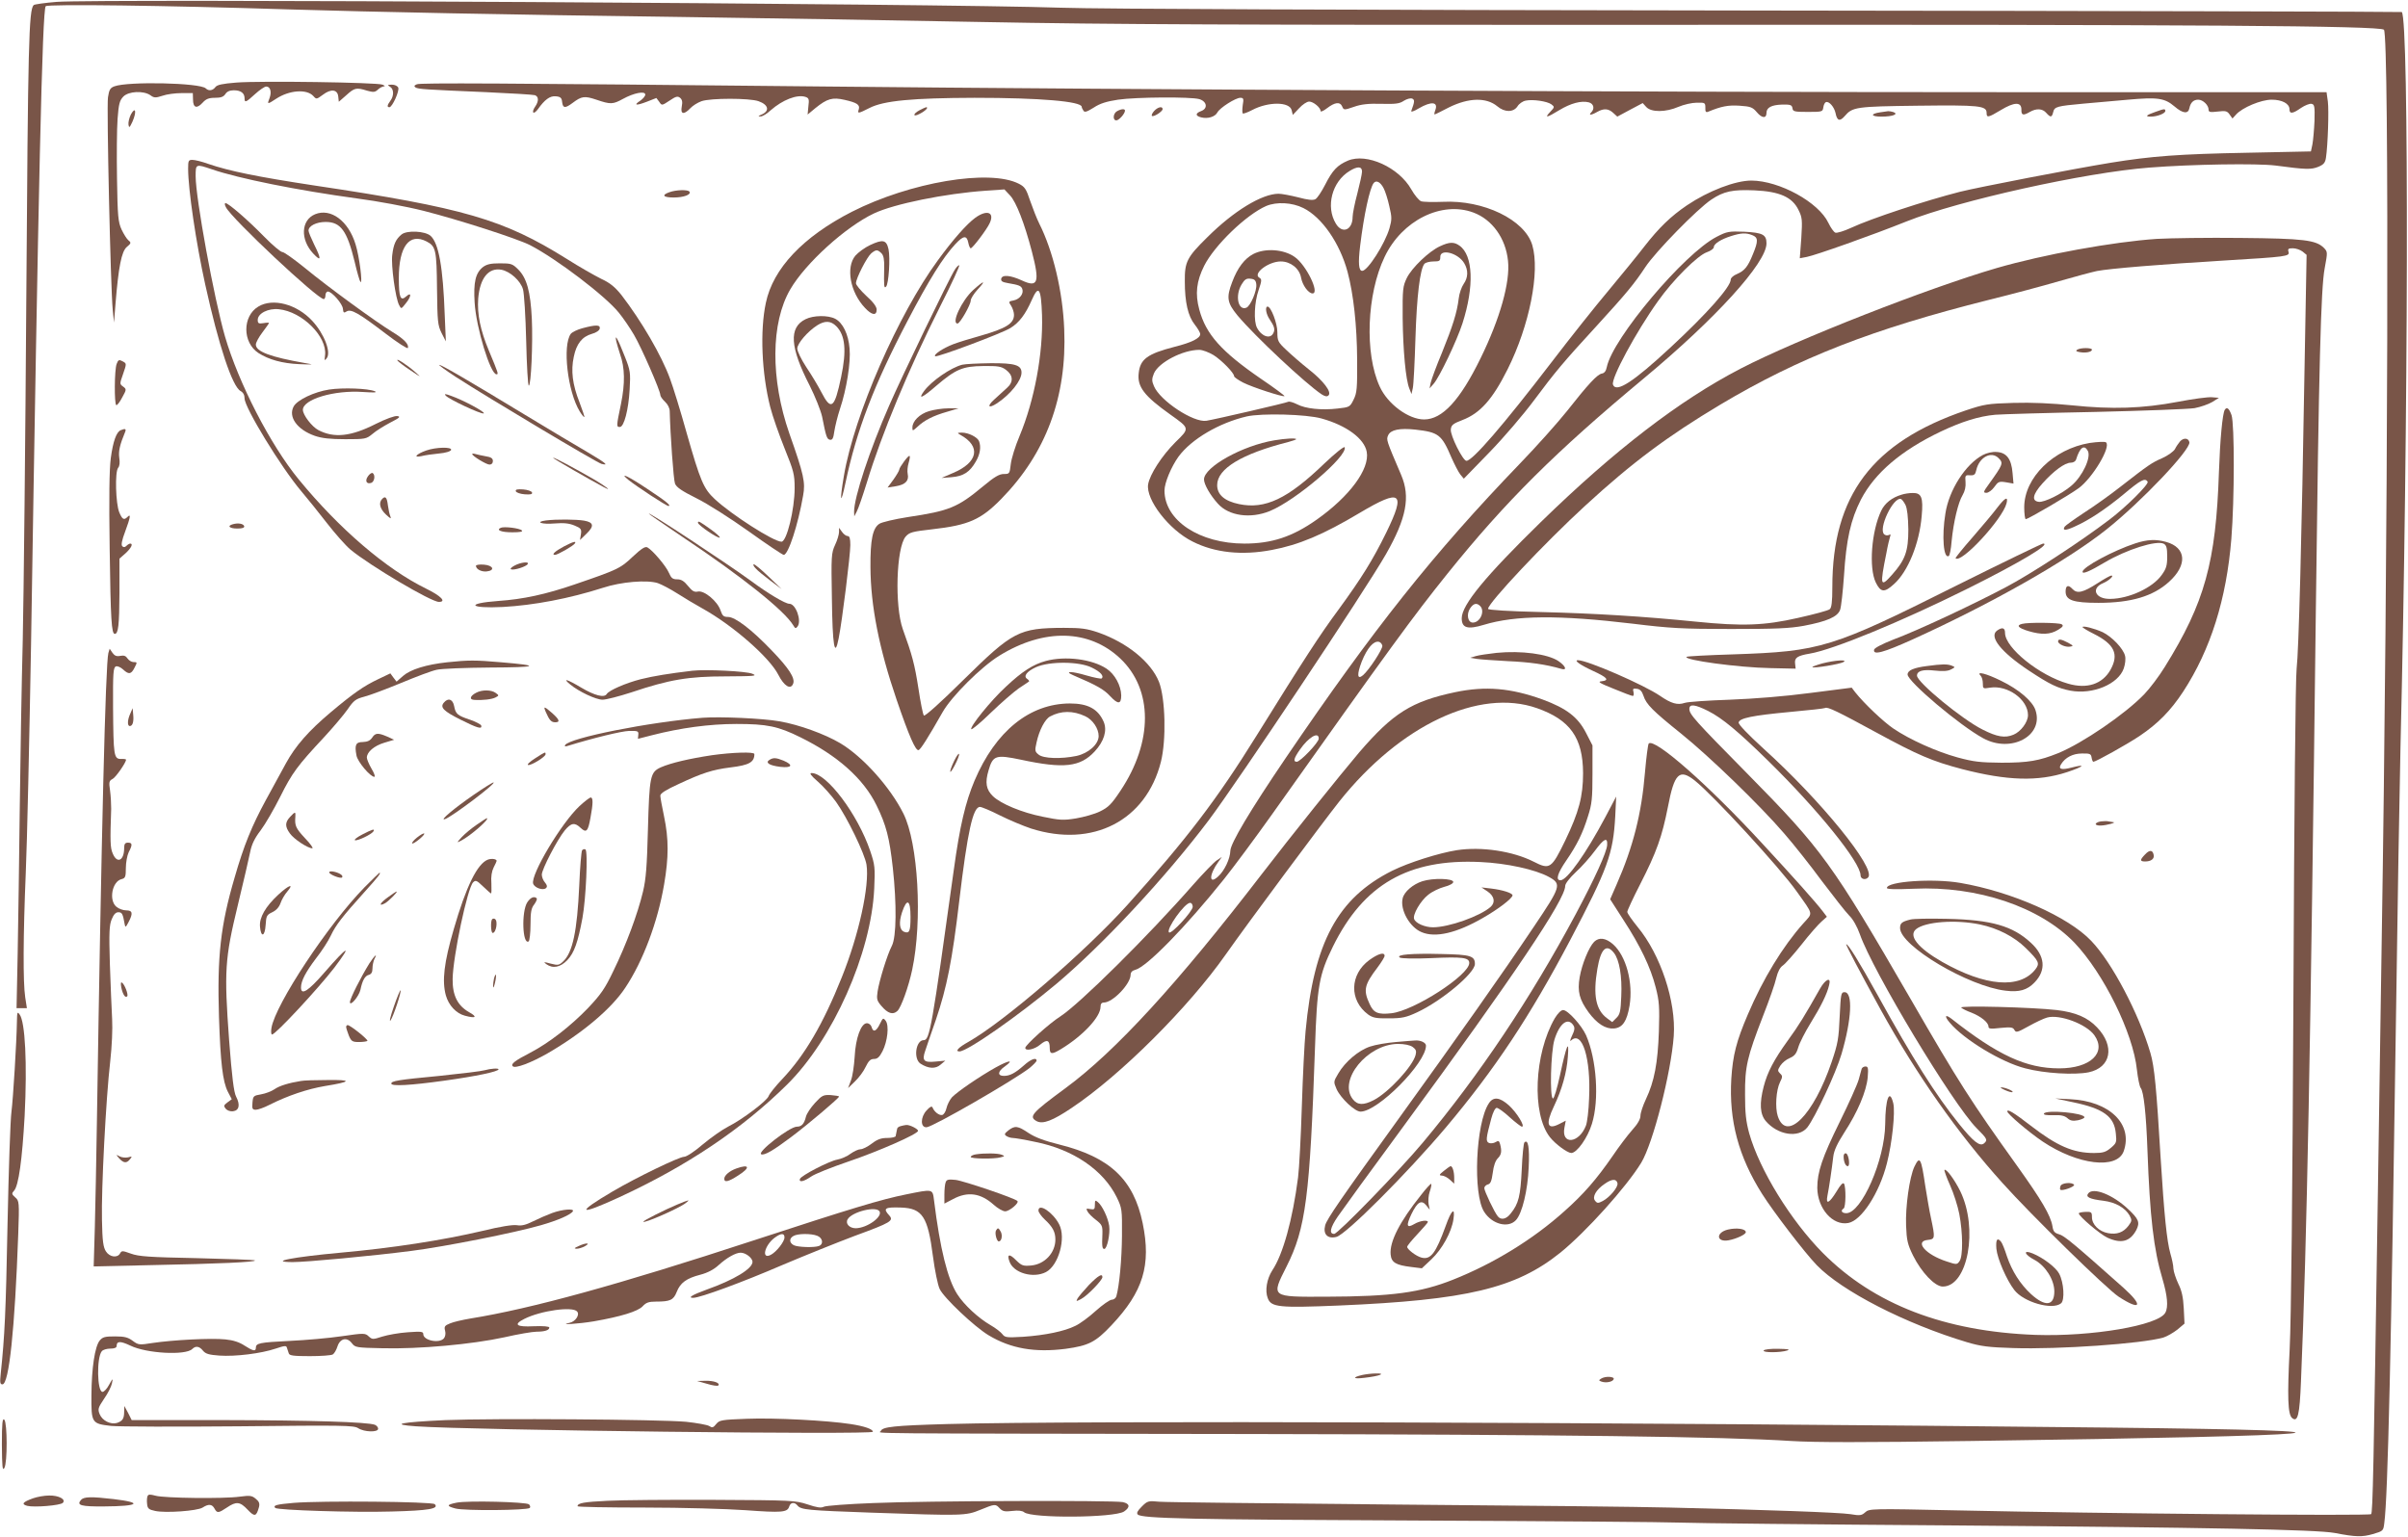 <?xml version="1.0" standalone="no"?>
<!DOCTYPE svg PUBLIC "-//W3C//DTD SVG 20010904//EN"
 "http://www.w3.org/TR/2001/REC-SVG-20010904/DTD/svg10.dtd">
<svg version="1.0" xmlns="http://www.w3.org/2000/svg"
 width="1280pt" height="817pt" viewBox="0 0 1280 817"
 preserveAspectRatio="xMidYMid meet">
<g transform="translate(0,817) scale(0.1,-0.1)"
fill="#795548" stroke="none">
<path d="M301 8160 c-63 -5 -118 -13 -122 -17 -26 -26 -30 -209 -39 -1543 -5
-773 -14 -1596 -19 -1830 -6 -234 -13 -639 -16 -900 -3 -261 -8 -607 -11 -768
l-6 -292 28 0 27 0 -9 58 c-12 79 -11 326 3 662 7 157 19 701 28 1210 39 2453
60 3380 78 3397 13 12 637 4 1292 -17 461 -14 1156 -28 2070 -40 429 -6 1156
-18 1615 -27 682 -13 1341 -16 3590 -15 2870 2 3837 -5 3862 -26 29 -23 22
-2747 -12 -4857 -5 -335 -14 -929 -20 -1320 -23 -1486 -27 -1706 -36 -1715
-10 -10 -1424 3 -2203 20 -456 10 -465 9 -486 -10 -19 -17 -27 -19 -80 -10
-59 9 -441 23 -960 35 -143 4 -798 11 -1455 16 -657 6 -1223 12 -1257 15 -60
6 -64 4 -94 -26 -22 -22 -29 -34 -21 -42 21 -21 274 -27 1497 -32 693 -3 1316
-8 1385 -11 69 -3 724 -10 1455 -15 1352 -11 1926 -22 2025 -40 114 -22 146
-22 203 -6 55 16 56 17 61 59 19 136 37 935 62 2677 8 580 19 1231 24 1445 42
1738 46 3873 7 3911 -2 2 -1535 6 -3408 8 -2188 3 -3517 8 -3719 15 -635 22
-5119 48 -5339 31z"/>
<path d="M1256 7731 c-75 -6 -102 -12 -111 -24 -14 -19 -36 -22 -51 -7 -30 30
-414 38 -486 11 -22 -8 -28 -18 -34 -58 -8 -51 14 -1011 25 -1128 l7 -70 8
100 c16 197 32 278 60 302 23 19 24 23 9 35 -9 7 -25 33 -37 58 -18 40 -21 70
-24 269 -2 123 -1 266 3 319 6 81 11 98 31 119 28 28 106 32 143 7 20 -15 28
-15 65 -3 22 8 68 14 101 14 l60 0 1 -34 c0 -44 20 -51 51 -17 18 20 33 26 66
26 31 0 45 5 55 20 8 13 23 20 45 20 37 0 57 -15 57 -42 0 -26 7 -23 56 22 24
22 51 40 59 40 22 0 30 -28 18 -61 -14 -35 -12 -35 35 -4 70 46 163 53 198 14
16 -18 17 -17 50 7 43 33 78 29 82 -9 l3 -28 40 35 c43 39 53 42 110 24 33 -9
42 -9 57 5 10 10 25 17 33 18 8 0 4 4 -8 9 -30 12 -650 21 -777 11z"/>
<path d="M2216 7722 c-15 -6 -16 -11 -7 -17 15 -9 50 -11 376 -25 132 -6 248
-13 258 -16 21 -7 22 -32 1 -62 -9 -13 -13 -26 -9 -30 4 -4 14 4 24 17 36 51
64 72 95 69 25 -2 32 -8 34 -30 4 -34 16 -35 56 -5 48 36 63 38 126 17 76 -26
88 -25 141 4 58 32 119 44 119 23 0 -8 -12 -22 -26 -32 -39 -25 -23 -28 34 -6
l51 20 15 -20 c14 -21 14 -21 55 6 34 23 43 25 56 15 11 -9 14 -22 9 -46 -8
-42 11 -46 46 -9 12 13 39 30 59 37 48 17 255 17 303 0 54 -19 61 -53 14 -72
-17 -7 -17 -9 -4 -9 10 -1 35 14 55 33 63 55 139 85 184 71 19 -6 21 -13 16
-51 l-4 -43 41 34 c63 51 91 59 156 44 66 -15 82 -26 75 -50 -8 -24 -4 -24 57
7 76 39 230 53 558 54 349 0 569 -19 570 -48 0 -4 4 -13 9 -20 6 -11 18 -7 55
16 33 22 69 33 129 42 94 14 387 16 432 3 40 -12 47 -49 11 -63 -33 -12 -33
-26 -1 -34 35 -9 74 3 86 26 13 25 97 78 122 78 17 0 19 -5 13 -38 -3 -22 -3
-42 0 -45 3 -3 25 5 50 18 85 45 199 45 210 -1 l6 -25 33 35 c18 20 42 36 54
36 22 0 61 -32 61 -51 0 -5 15 1 33 15 43 33 70 36 81 11 9 -21 10 -21 63 -3
39 14 78 18 146 16 76 -2 97 1 119 16 16 10 35 15 44 12 15 -6 14 -17 -4 -65
-3 -8 12 -4 40 13 67 39 105 35 87 -11 -5 -14 -6 -23 -2 -21 5 1 38 18 75 37
105 52 199 54 257 6 39 -33 85 -33 107 -1 8 14 28 28 44 31 37 8 114 -3 137
-20 17 -13 17 -15 -6 -39 -33 -35 -20 -33 47 8 61 37 117 52 157 42 27 -7 33
-34 13 -54 -16 -16 1 -15 32 3 35 20 60 18 85 -5 l22 -20 67 36 68 36 19 -21
c27 -29 104 -28 171 1 28 12 72 22 97 22 44 1 46 0 46 -27 -1 -21 3 -26 15
-21 70 29 107 36 167 32 59 -4 69 -8 92 -35 27 -32 51 -34 51 -3 0 28 26 42
82 44 46 1 53 -2 56 -19 2 -18 10 -20 82 -20 76 0 79 1 82 24 2 14 8 26 14 28
17 6 44 -26 51 -58 8 -42 23 -46 49 -16 41 48 59 51 389 55 326 4 365 0 365
-38 0 -27 8 -26 76 15 71 43 109 44 109 3 -1 -31 9 -34 45 -13 35 20 67 18 87
-5 23 -26 30 -25 37 4 7 29 19 32 161 45 61 5 167 15 237 21 157 14 194 9 247
-36 44 -38 73 -41 79 -9 6 30 22 45 47 45 25 0 55 -29 55 -53 0 -13 8 -15 49
-10 41 5 50 3 63 -16 l15 -21 19 21 c33 37 133 79 189 79 56 0 95 -21 95 -51
0 -26 17 -24 61 7 21 14 46 24 56 22 16 -3 18 -13 16 -90 -2 -47 -7 -103 -11
-125 l-8 -38 -334 -7 c-370 -7 -512 -18 -729 -53 -202 -33 -704 -130 -804
-155 -180 -46 -470 -141 -579 -192 -37 -17 -74 -28 -82 -25 -9 4 -25 27 -37
52 -52 110 -260 224 -409 225 -86 0 -229 -55 -342 -131 -87 -59 -149 -119
-227 -219 -36 -47 -122 -152 -191 -235 -69 -82 -205 -253 -302 -380 -259 -338
-421 -525 -453 -525 -19 0 -87 136 -83 167 2 23 12 31 62 50 94 36 160 110
240 270 116 232 173 518 131 660 -40 135 -260 241 -475 230 -52 -2 -104 -1
-116 3 -12 5 -35 33 -52 63 -66 117 -237 195 -337 153 -56 -24 -82 -51 -121
-128 -19 -37 -42 -72 -52 -77 -13 -7 -40 -4 -92 10 -40 10 -87 19 -104 19 -89
-1 -237 -91 -377 -230 -110 -108 -122 -132 -121 -236 0 -111 17 -185 53 -230
16 -20 29 -43 29 -50 0 -22 -45 -45 -137 -68 -143 -37 -182 -65 -190 -139 -9
-73 29 -122 168 -221 104 -74 104 -72 27 -147 -72 -72 -136 -171 -145 -224
-13 -81 111 -242 236 -304 118 -60 263 -75 421 -45 144 27 273 81 469 198 219
130 245 110 140 -105 -71 -145 -132 -243 -254 -410 -100 -135 -184 -265 -435
-669 -213 -343 -372 -551 -688 -902 -228 -252 -654 -619 -844 -727 -54 -30
-73 -51 -48 -51 42 0 312 189 515 359 248 209 579 564 810 870 156 208 831
1220 943 1416 108 190 130 303 80 420 -79 185 -80 187 -69 211 13 29 61 39
144 30 124 -14 140 -26 192 -148 16 -36 37 -77 47 -90 l19 -23 136 140 c75 77
181 201 236 275 113 152 160 208 332 395 161 176 203 227 261 315 54 82 276
309 351 359 66 44 113 54 229 49 134 -6 201 -36 234 -104 20 -40 21 -53 15
-150 l-8 -107 37 7 c47 9 349 116 531 189 278 111 949 260 1290 286 230 18
573 23 670 11 165 -22 190 -22 228 -7 29 12 37 22 41 49 10 67 16 250 10 298
l-7 50 -1736 0 c-1847 0 -4655 14 -6236 30 -1754 18 -2160 20 -2179 12z m5024
-464 c0 -13 -12 -66 -25 -117 -14 -52 -25 -108 -25 -124 0 -70 -55 -93 -89
-36 -55 90 -21 223 73 280 42 26 66 25 66 -3z m115 -89 c8 -15 22 -58 30 -95
14 -59 14 -71 1 -117 -24 -83 -116 -227 -145 -227 -19 0 -22 42 -11 133 20
165 51 307 72 334 14 17 36 5 53 -28z m-427 -105 c99 -49 194 -187 235 -339
32 -120 50 -287 51 -465 1 -156 -1 -179 -19 -215 -19 -39 -22 -40 -85 -47 -85
-10 -171 -1 -216 23 -20 10 -41 16 -46 13 -10 -6 -386 -93 -435 -101 -69 -11
-247 107 -279 184 -12 28 -12 38 0 68 25 58 153 125 241 125 17 0 51 -13 76
-28 45 -29 109 -95 109 -112 0 -5 21 -20 48 -34 49 -25 213 -78 220 -72 2 2
-54 44 -125 92 -211 145 -293 237 -328 368 -23 84 -15 151 26 233 55 109 224
272 330 318 55 23 137 19 197 -11z m904 -24 c100 -37 172 -137 184 -257 12
-113 -42 -306 -146 -518 -109 -223 -203 -325 -300 -325 -83 0 -194 82 -236
175 -81 176 -69 491 26 689 92 194 303 299 472 236z m-807 -1095 c133 -37 227
-107 240 -177 17 -91 -91 -237 -265 -360 -130 -92 -240 -128 -385 -128 -239 0
-425 123 -425 282 0 41 36 127 75 181 69 93 216 179 362 213 79 18 317 12 398
-11z"/>
<path d="M6663 6820 c-47 -24 -85 -74 -113 -149 -32 -83 -27 -111 28 -178 94
-112 361 -362 448 -420 18 -11 28 -13 36 -5 18 18 -28 78 -106 139 -39 31 -92
77 -118 102 -45 42 -48 49 -48 95 0 47 -34 136 -52 136 -15 0 -8 -41 11 -68
25 -37 30 -54 19 -74 -16 -32 -62 -17 -86 29 -19 34 -14 137 8 200 17 50 18
58 5 66 -39 21 47 87 113 87 52 0 99 -37 108 -86 7 -40 39 -84 61 -84 40 0
-34 152 -95 194 -58 41 -156 48 -219 16z m15 -162 c4 -33 -31 -116 -53 -124
-44 -17 -61 65 -25 124 16 27 26 33 48 30 21 -2 28 -9 30 -30z"/>
<path d="M7655 6861 c-58 -26 -150 -114 -177 -169 -21 -44 -23 -58 -22 -212 2
-172 16 -330 36 -377 l11 -28 7 32 c4 17 10 136 14 265 7 224 24 367 48 396 6
6 27 12 48 12 32 0 36 3 36 23 -2 47 94 23 127 -32 23 -38 21 -77 -3 -111 -11
-16 -23 -50 -26 -77 -9 -75 -32 -147 -89 -288 -30 -71 -56 -143 -60 -160 l-6
-30 22 25 c30 34 123 228 153 321 63 196 57 362 -16 413 -29 21 -54 20 -103
-3z"/>
<path d="M6774 5829 c-170 -28 -374 -142 -374 -208 0 -26 33 -84 74 -129 58
-65 173 -81 276 -39 139 57 413 292 398 339 -3 7 -51 -32 -109 -87 -194 -187
-314 -244 -453 -215 -77 16 -116 50 -116 101 0 87 130 166 378 229 23 6 42 13
42 15 0 7 -57 4 -116 -6z"/>
<path d="M2073 7709 c21 -12 22 -48 2 -75 -17 -23 -19 -34 -5 -34 15 0 54 86
47 104 -4 9 -18 16 -34 16 -24 -1 -25 -2 -10 -11z"/>
<path d="M4888 7584 c-38 -20 -36 -39 1 -19 30 15 49 35 34 35 -4 -1 -20 -8
-35 -16z"/>
<path d="M6135 7580 c-10 -11 -15 -23 -12 -26 8 -8 57 23 57 36 0 17 -26 11
-45 -10z"/>
<path d="M696 7562 c-9 -18 -15 -43 -13 -55 3 -19 6 -16 21 16 23 52 17 84 -8
39z"/>
<path d="M5938 7579 c-22 -12 -24 -49 -4 -49 14 0 46 36 46 52 0 11 -21 9 -42
-3z"/>
<path d="M11457 7575 c-49 -17 -57 -25 -24 -25 34 0 77 17 77 30 0 13 -6 12
-53 -5z"/>
<path d="M9995 7573 c-55 -8 -51 -23 6 -23 59 0 93 13 64 24 -9 3 -22 5 -28 5
-7 -1 -25 -4 -42 -6z"/>
<path d="M1000 7273 c0 -109 42 -394 91 -616 71 -323 144 -543 188 -566 14 -8
21 -21 21 -39 0 -49 193 -365 301 -493 30 -35 91 -111 136 -169 45 -58 102
-122 126 -142 103 -85 428 -278 470 -278 42 0 11 32 -69 71 -212 104 -461 318
-676 580 -151 184 -320 513 -392 760 -58 201 -156 736 -156 852 0 66 0 66 86
37 142 -49 456 -112 771 -155 108 -14 264 -43 355 -66 185 -47 493 -146 565
-182 140 -72 402 -271 473 -360 23 -28 59 -81 80 -117 39 -66 140 -297 140
-320 0 -7 11 -23 25 -36 15 -14 25 -34 25 -51 3 -123 20 -363 28 -384 8 -20
36 -39 114 -78 59 -29 178 -105 278 -176 96 -69 180 -125 186 -125 24 0 76
159 103 315 13 70 4 112 -73 330 -101 290 -99 589 5 767 81 139 294 332 444
403 107 51 379 106 594 121 l100 7 30 -32 c33 -35 77 -149 116 -298 43 -165
33 -194 -53 -154 -61 28 -105 32 -110 9 -2 -13 6 -18 35 -23 60 -10 71 -15 77
-31 9 -25 -13 -54 -45 -61 -28 -5 -29 -7 -14 -29 8 -13 15 -34 15 -48 0 -46
-42 -72 -178 -111 -51 -14 -116 -34 -145 -45 -54 -21 -106 -55 -96 -64 8 -8
358 123 400 150 47 29 80 73 113 148 37 84 50 66 55 -80 6 -204 -40 -451 -119
-641 -23 -54 -44 -122 -47 -150 -6 -52 -7 -53 -37 -53 -24 0 -50 -15 -111 -66
-135 -112 -178 -130 -399 -163 -70 -11 -139 -27 -152 -36 -35 -23 -48 -84 -47
-230 1 -206 46 -433 139 -705 66 -193 101 -273 117 -268 11 4 51 67 127 201
48 85 206 242 302 301 238 147 478 141 643 -15 174 -165 175 -442 1 -703 -48
-72 -64 -88 -109 -110 -28 -14 -86 -30 -127 -37 -67 -11 -86 -10 -178 9 -110
22 -221 68 -264 109 -36 35 -43 72 -23 138 23 79 38 84 172 56 228 -49 315
-39 392 44 50 54 67 111 48 157 -30 69 -84 98 -180 98 -214 -1 -395 -147 -507
-411 -48 -114 -78 -240 -110 -474 -117 -843 -128 -905 -160 -905 -42 0 -56
-99 -17 -125 42 -27 80 -29 107 -5 l25 21 -53 -5 c-61 -6 -72 5 -54 57 6 18
31 92 57 166 58 171 87 316 124 631 44 370 73 500 110 500 9 0 57 -20 106 -45
50 -25 124 -56 166 -70 328 -104 611 42 690 355 29 116 24 335 -10 424 -42
106 -169 209 -322 263 -62 21 -91 25 -184 25 -239 -1 -271 -18 -533 -276 -121
-120 -206 -196 -211 -190 -5 5 -18 70 -29 144 -20 128 -33 177 -83 315 -44
123 -35 433 15 492 20 23 35 27 141 39 194 22 259 51 367 161 238 243 350 543
335 903 -8 201 -59 415 -133 562 -13 26 -34 80 -48 120 -21 64 -29 75 -60 91
-156 80 -579 8 -888 -149 -260 -133 -419 -302 -457 -484 -32 -149 -22 -375 23
-553 13 -51 48 -150 77 -222 48 -119 53 -137 53 -210 0 -113 -42 -285 -70
-285 -41 0 -265 143 -355 227 -59 55 -76 95 -149 351 -32 115 -72 245 -89 290
-45 123 -151 305 -258 444 -34 42 -60 64 -108 86 -34 17 -117 64 -183 106
-336 210 -545 271 -1342 390 -302 46 -450 76 -564 115 -33 12 -70 21 -83 21
-21 0 -23 -4 -23 -47z m4769 -2911 c39 -18 71 -65 71 -105 0 -44 -54 -92 -118
-106 -82 -17 -176 -14 -201 7 -20 16 -21 21 -11 65 14 65 45 124 72 138 58 31
121 32 187 1z"/>
<path d="M3558 7148 c-43 -15 -33 -28 23 -28 53 0 94 15 84 31 -8 12 -72 10
-107 -3z"/>
<path d="M1201 7068 c31 -61 486 -488 520 -488 5 0 9 9 9 20 0 11 6 20 13 20
21 0 79 -66 80 -93 2 -20 5 -22 19 -13 24 15 64 -8 207 -117 64 -49 117 -83
119 -77 7 20 -22 49 -85 87 -88 54 -342 239 -463 339 -57 46 -110 84 -119 84
-9 0 -52 36 -96 81 -89 91 -191 179 -206 179 -6 0 -5 -9 2 -22z"/>
<path d="M1675 7031 c-75 -31 -80 -134 -10 -209 43 -46 44 -30 5 48 -16 33
-30 66 -30 74 0 25 42 46 91 46 80 0 114 -47 154 -211 13 -56 27 -104 31 -108
13 -12 -6 137 -26 200 -38 125 -132 194 -215 160z"/>
<path d="M5184 7012 c-45 -33 -117 -114 -198 -225 -211 -287 -445 -822 -500
-1146 -24 -140 -18 -163 9 -35 58 275 151 518 327 854 117 224 190 341 257
413 42 45 60 47 68 7 3 -16 9 -30 13 -30 10 0 87 102 101 134 27 58 -15 73
-77 28z"/>
<path d="M2134 6923 c-30 -25 -42 -51 -49 -109 -7 -53 17 -231 37 -267 11 -21
11 -20 34 9 31 37 33 65 3 38 -30 -27 -39 -6 -39 97 0 169 56 243 148 195 49
-25 53 -47 55 -252 2 -174 4 -193 24 -234 l23 -45 -6 140 c-9 255 -32 382 -75
421 -29 26 -127 31 -155 7z"/>
<path d="M9125 6911 c-172 -88 -553 -540 -584 -693 -4 -21 -13 -32 -26 -34
-24 -4 -72 -55 -186 -200 -48 -60 -160 -186 -250 -279 -460 -478 -778 -878
-1244 -1564 -190 -280 -295 -456 -295 -495 -1 -41 -31 -105 -64 -135 -51 -48
-50 8 1 78 l18 25 -27 -18 c-14 -9 -71 -68 -125 -129 -243 -277 -606 -636
-707 -701 -57 -36 -186 -152 -186 -167 0 -19 50 -8 79 17 36 30 51 25 51 -17
0 -35 11 -36 59 -7 116 70 211 171 211 225 0 16 6 23 18 23 47 0 142 99 142
148 0 13 9 22 25 26 60 15 269 229 472 483 51 64 164 216 250 337 642 905 751
1054 937 1286 308 383 574 648 1046 1040 381 317 650 613 650 716 0 47 -21 57
-118 62 -81 3 -91 2 -147 -27z m189 9 c32 -12 33 -31 4 -101 -27 -67 -44 -88
-85 -106 -18 -7 -33 -20 -33 -29 0 -39 -128 -183 -320 -361 -198 -184 -289
-243 -306 -198 -12 31 122 280 240 445 80 113 211 243 259 259 20 7 37 19 37
27 0 18 38 42 92 59 53 17 79 18 112 5z m-1966 -2183 c3 -17 -71 -130 -103
-157 -31 -26 -33 4 -6 74 29 71 62 109 90 104 9 -2 17 -11 19 -21z m-338 -494
c0 -20 -98 -123 -117 -123 -20 0 -16 18 17 65 46 66 100 98 100 58z m-670
-894 c0 -24 -114 -148 -126 -136 -17 16 83 157 112 157 8 0 14 -9 14 -21z"/>
<path d="M11465 6900 c-235 -16 -602 -83 -851 -155 -361 -105 -1063 -380
-1362 -535 -324 -168 -669 -433 -1061 -815 -295 -288 -421 -441 -421 -512 0
-52 31 -61 117 -35 168 51 399 53 793 6 195 -24 264 -28 520 -28 240 0 312 3
389 17 121 23 178 47 192 84 6 15 15 98 21 183 12 193 36 298 90 404 74 142
214 261 423 361 114 54 204 82 291 90 38 3 278 10 534 15 256 6 492 15 525 20
32 6 75 21 95 33 l35 22 -37 3 c-21 2 -102 -9 -180 -24 -190 -36 -351 -41
-563 -19 -110 11 -215 16 -313 13 -137 -4 -154 -7 -253 -40 -496 -169 -709
-452 -709 -939 0 -80 -4 -110 -14 -118 -8 -7 -83 -27 -168 -46 -179 -41 -296
-45 -544 -20 -277 28 -538 44 -821 51 -173 4 -283 11 -283 17 0 31 302 352
517 549 248 228 437 369 718 537 419 250 811 402 1428 557 122 30 290 75 372
99 83 24 173 48 201 54 65 13 345 36 679 56 331 20 347 22 340 46 -5 16 -1 19
23 19 16 0 39 -8 51 -17 l22 -18 -11 -605 c-15 -905 -31 -1505 -42 -1595 -6
-47 -13 -757 -17 -1725 -5 -1078 -12 -1731 -20 -1893 -13 -254 -10 -347 13
-366 30 -25 40 16 47 193 32 751 51 1762 79 4091 16 1309 27 1724 47 1828 16
87 16 88 -4 109 -42 42 -108 50 -443 53 -173 2 -373 -1 -445 -5z m-3597 -1952
c27 -27 0 -88 -39 -88 -27 0 -35 44 -15 75 18 27 35 32 54 13z"/>
<path d="M4625 6867 c-28 -13 -63 -39 -78 -56 -52 -62 -28 -195 51 -278 36
-39 62 -43 62 -9 0 15 -18 40 -55 73 -30 28 -55 58 -55 67 0 26 58 139 81 159
26 21 33 21 54 1 12 -12 16 -33 15 -78 -2 -98 -1 -111 10 -100 14 14 23 152
13 199 -11 50 -30 54 -98 22z"/>
<path d="M2567 6750 c-39 -31 -51 -80 -44 -189 8 -134 84 -381 116 -381 12 0
10 5 -40 125 -46 110 -63 195 -57 278 9 109 55 165 123 153 47 -9 102 -59 115
-104 6 -20 14 -144 17 -274 3 -131 9 -238 14 -238 12 0 22 226 16 355 -7 145
-27 217 -72 262 -31 31 -38 33 -98 33 -49 0 -70 -5 -90 -20z"/>
<path d="M5076 6737 c-27 -40 -281 -566 -349 -722 -104 -237 -188 -491 -187
-567 l1 -23 13 25 c8 14 32 84 54 155 79 260 222 602 388 933 62 122 108 222
103 222 -5 0 -15 -10 -23 -23z"/>
<path d="M5173 6628 c-61 -56 -118 -178 -83 -178 13 0 70 100 70 122 0 10 16
36 36 58 48 52 36 51 -23 -2z"/>
<path d="M1373 6540 c-85 -51 -85 -191 1 -247 55 -35 126 -55 216 -59 80 -3
82 -3 30 6 -183 32 -260 61 -260 98 0 11 16 40 35 65 19 25 35 48 35 50 0 2
-13 2 -30 -1 -25 -4 -30 -1 -30 17 0 35 56 63 112 57 125 -13 257 -145 246
-244 -4 -30 -3 -32 9 -16 24 32 -14 130 -77 198 -82 89 -210 123 -287 76z"/>
<path d="M4282 6473 c-90 -44 -83 -149 22 -353 29 -58 59 -133 66 -165 21
-106 25 -120 42 -123 13 -2 18 8 23 45 4 26 17 80 30 119 35 104 58 248 51
321 -6 76 -36 137 -76 158 -38 20 -116 19 -158 -2z m163 -37 c48 -48 56 -129
26 -271 -35 -167 -53 -181 -105 -80 -17 33 -53 93 -80 133 -27 41 -48 85 -48
99 0 27 56 92 107 124 40 25 71 24 100 -5z"/>
<path d="M3096 6425 c-27 -7 -55 -21 -62 -30 -45 -62 -17 -307 48 -413 11 -18
22 -31 24 -29 2 1 -10 37 -26 79 -37 94 -46 167 -30 241 14 69 44 107 96 122
23 6 40 18 42 28 4 21 -21 21 -92 2z"/>
<path d="M3276 6355 c4 -16 13 -47 20 -68 26 -73 27 -155 5 -264 -25 -120 -25
-123 -6 -123 22 0 46 91 52 200 5 89 4 100 -26 175 -36 92 -55 127 -45 80z"/>
<path d="M11042 6311 c-10 -6 -6 -10 13 -13 32 -6 65 1 65 13 0 11 -61 11 -78
0z"/>
<path d="M620 6235 c-12 -31 -13 -212 -2 -219 4 -2 18 15 31 40 24 43 24 45 5
59 -18 13 -18 15 -1 63 21 61 21 59 -3 72 -17 9 -22 7 -30 -15z"/>
<path d="M2113 6253 c3 -5 34 -29 69 -52 58 -39 60 -40 24 -8 -41 36 -103 77
-93 60z"/>
<path d="M5115 6231 c-60 -15 -163 -86 -203 -140 -35 -48 -10 -37 65 28 103
88 140 104 250 105 78 1 96 -2 120 -20 39 -29 41 -65 6 -96 -15 -14 -46 -42
-68 -62 -41 -37 -31 -50 15 -20 72 48 130 121 130 163 0 40 -35 51 -165 50
-66 -1 -133 -4 -150 -8z"/>
<path d="M2420 6168 c171 -111 753 -458 777 -464 42 -11 24 4 -74 62 -54 31
-204 121 -333 199 -295 179 -442 265 -455 265 -5 0 33 -28 85 -62z"/>
<path d="M1750 6099 c-79 -12 -170 -55 -189 -90 -30 -55 18 -123 112 -156 38
-13 81 -18 163 -18 106 0 111 1 144 28 18 16 60 42 94 60 51 26 57 32 38 35
-14 2 -61 -15 -115 -42 -132 -67 -221 -76 -304 -33 -35 18 -83 81 -83 108 0
56 166 106 320 95 59 -4 78 -3 62 4 -35 15 -169 20 -242 9z"/>
<path d="M2369 6067 c15 -19 188 -100 202 -95 14 5 -109 71 -172 93 -32 12
-39 12 -30 2z"/>
<path d="M4938 5984 c-50 -15 -88 -53 -88 -87 0 -20 1 -19 28 5 36 34 83 58
157 79 l60 18 -55 0 c-30 0 -76 -7 -102 -15z"/>
<path d="M11826 5991 c-12 -19 -25 -158 -31 -331 -16 -478 -75 -694 -288
-1036 -30 -49 -80 -115 -109 -145 -102 -106 -328 -260 -457 -313 -102 -41
-159 -51 -301 -51 -115 1 -149 5 -234 28 -113 31 -255 95 -342 154 -54 37
-154 132 -202 192 l-19 25 -219 -28 c-136 -18 -298 -31 -429 -36 -115 -4 -223
-11 -240 -17 -38 -13 -72 -3 -130 37 -86 59 -387 190 -437 190 -24 0 11 -25
78 -56 79 -36 91 -51 47 -56 -23 -2 -10 -10 65 -40 50 -21 96 -38 101 -38 5 0
7 9 4 21 -5 17 -2 20 18 17 17 -2 27 -13 35 -37 15 -46 49 -80 201 -202 149
-120 416 -378 546 -529 50 -57 141 -172 202 -255 62 -82 127 -165 145 -183 20
-19 42 -59 56 -98 69 -198 495 -905 621 -1032 57 -57 60 -63 39 -81 -22 -18
-56 9 -132 103 -125 155 -247 348 -433 685 -97 175 -156 271 -167 271 -5 0 73
-148 184 -350 189 -342 408 -655 646 -919 152 -170 555 -564 618 -605 118 -77
133 -49 26 47 -265 236 -316 278 -343 285 -24 7 -31 15 -35 43 -10 58 -58 139
-188 321 -243 339 -311 445 -566 887 -418 722 -470 794 -866 1196 -281 285
-310 317 -310 346 0 28 30 24 100 -11 75 -38 160 -109 318 -264 267 -262 492
-541 492 -610 0 -20 27 -27 41 -10 40 49 -253 410 -558 685 -83 76 -133 128
-131 138 5 23 71 37 274 56 98 9 181 18 186 21 12 8 71 -21 273 -131 219 -119
295 -152 455 -194 240 -62 403 -67 558 -16 90 30 104 45 23 24 -54 -14 -72 -8
-55 18 22 36 63 57 111 57 42 1 48 -2 51 -21 2 -13 6 -23 10 -23 14 1 176 91
245 137 98 66 165 134 232 236 146 224 230 492 256 812 17 212 17 609 1 658
-13 36 -25 46 -36 28z"/>
<path d="M642 5883 c-23 -9 -41 -59 -53 -148 -8 -61 -10 -209 -6 -484 5 -378
10 -451 27 -451 19 0 24 46 25 217 l0 183 33 29 c30 28 41 51 24 51 -4 0 -13
-5 -20 -12 -8 -8 -15 -9 -22 -2 -7 7 -2 32 15 77 28 76 32 98 13 79 -19 -19
-28 -14 -44 24 -19 46 -24 215 -6 237 8 9 10 29 6 53 -5 35 3 70 31 137 7 17
1 20 -23 10z"/>
<path d="M5105 5858 c111 -61 94 -147 -40 -203 l-60 -26 53 4 c63 5 97 27 129
83 23 39 29 78 17 109 -9 21 -56 45 -91 45 -26 -1 -26 -1 -8 -12z"/>
<path d="M11588 5823 c-8 -10 -21 -28 -27 -41 -7 -12 -37 -34 -66 -47 -57 -25
-71 -34 -225 -154 -52 -41 -139 -103 -192 -137 -53 -35 -99 -68 -103 -74 -13
-21 4 -22 50 -1 79 35 162 90 262 172 93 78 115 90 129 68 8 -13 -114 -134
-201 -200 -153 -117 -423 -293 -555 -362 -186 -98 -467 -229 -595 -277 -61
-24 -101 -45 -103 -54 -7 -31 49 -16 206 55 414 188 819 417 1029 584 184 146
448 424 441 464 -5 23 -31 25 -50 4z"/>
<path d="M11108 5815 c-192 -32 -348 -184 -348 -342 0 -35 4 -63 8 -63 13 0
230 127 282 165 74 55 172 219 145 243 -6 5 -44 3 -87 -3z m-10 -42 c19 -34
-28 -135 -87 -185 -51 -44 -145 -90 -174 -86 -39 5 -32 40 20 98 60 67 119
110 150 110 14 0 26 7 29 18 20 64 43 80 62 45z"/>
<path d="M2266 5775 c-54 -19 -72 -40 -26 -30 19 5 62 11 94 14 34 3 61 11 64
19 5 17 -81 15 -132 -3z"/>
<path d="M10540 5751 c-92 -49 -180 -186 -199 -311 -20 -121 -10 -243 18 -226
5 3 12 38 15 78 10 103 35 207 58 245 13 22 18 46 16 70 -3 36 -1 38 24 36 22
-1 28 4 33 27 15 69 80 104 119 64 26 -26 24 -32 -52 -138 -30 -41 -31 -46
-13 -46 11 0 30 14 42 31 20 28 25 31 62 25 l40 -7 -5 56 c-6 75 -32 109 -84
112 -23 2 -53 -5 -74 -16z"/>
<path d="M2510 5756 c0 -10 75 -56 92 -56 11 0 18 7 18 19 0 14 -10 21 -37 25
-21 4 -46 9 -55 12 -10 3 -18 3 -18 0z"/>
<path d="M4806 5717 c-14 -19 -26 -38 -26 -44 0 -5 -14 -29 -31 -53 l-31 -42
44 7 c50 8 71 29 63 65 -3 14 -1 40 5 59 13 47 7 49 -24 8z"/>
<path d="M2940 5736 c0 -4 189 -113 268 -155 49 -26 18 -1 -45 37 -107 62
-223 124 -223 118z"/>
<path d="M1956 5638 c-18 -25 -7 -44 18 -35 17 7 22 42 7 52 -5 3 -17 -5 -25
-17z"/>
<path d="M3340 5619 c45 -36 202 -139 213 -139 18 0 -12 25 -117 94 -94 63
-149 89 -96 45z"/>
<path d="M2742 5558 c3 -7 23 -14 47 -16 32 -2 42 0 39 10 -3 7 -23 14 -47 16
-32 2 -42 0 -39 -10z"/>
<path d="M10108 5540 c-51 -15 -89 -45 -108 -85 -52 -108 -67 -304 -29 -382
26 -53 46 -55 97 -8 74 66 135 216 147 362 9 98 -1 123 -48 122 -18 0 -44 -4
-59 -9z m21 -55 c9 -19 14 -64 15 -130 0 -115 -16 -161 -86 -240 -63 -71 -66
-60 -31 113 7 40 17 80 20 89 4 11 3 14 -6 9 -6 -4 -18 -3 -25 3 -34 28 48
201 89 188 5 -2 16 -16 24 -32z"/>
<path d="M2032 5518 c-21 -21 -13 -53 20 -84 24 -22 29 -25 23 -9 -5 11 -10
37 -13 58 -5 42 -13 52 -30 35z"/>
<path d="M10616 5470 c-20 -27 -80 -98 -131 -157 -52 -59 -92 -109 -90 -111
30 -30 249 207 271 292 10 40 -8 31 -50 -24z"/>
<path d="M3450 5438 c3 -4 83 -58 177 -122 316 -211 543 -392 590 -471 10 -17
13 -18 23 -5 22 31 -10 120 -44 120 -22 0 -113 54 -206 123 -129 94 -560 378
-540 355z"/>
<path d="M2902 5403 c-61 -8 -22 -22 46 -16 49 4 77 1 106 -11 34 -14 38 -19
34 -46 l-5 -31 34 33 c43 41 39 61 -12 70 -42 7 -147 8 -203 1z"/>
<path d="M3710 5391 c0 -13 108 -86 116 -79 3 3 -17 21 -43 40 -64 46 -73 51
-73 39z"/>
<path d="M1238 5383 c-33 -9 -18 -23 23 -23 28 0 39 4 37 13 -5 13 -32 18 -60
10z"/>
<path d="M2662 5364 c-27 -12 2 -24 61 -24 40 0 58 3 51 10 -12 12 -94 22
-112 14z"/>
<path d="M4460 5342 c0 -13 -9 -44 -21 -69 -20 -43 -21 -60 -17 -282 3 -255
15 -324 36 -215 19 95 62 443 62 496 0 35 -4 48 -14 48 -8 0 -22 10 -30 22
l-16 22 0 -22z"/>
<path d="M11350 5281 c-116 -38 -280 -126 -280 -151 0 -14 41 4 118 50 117 69
276 119 314 99 14 -8 18 -22 18 -68 0 -48 -5 -65 -30 -99 -48 -67 -173 -125
-272 -126 -80 -2 -106 56 -38 84 30 13 60 40 43 40 -6 0 -38 -18 -72 -40 -79
-51 -110 -58 -135 -31 -22 24 -36 19 -36 -14 0 -46 40 -60 175 -60 173 0 290
35 374 111 100 90 93 183 -15 213 -54 15 -100 13 -164 -8z"/>
<path d="M2998 5265 c-47 -25 -69 -45 -48 -45 14 0 98 48 106 61 9 14 -8 10
-58 -16z"/>
<path d="M10410 5062 c-676 -339 -730 -355 -1198 -371 -133 -4 -244 -10 -247
-13 -18 -17 276 -57 445 -60 l135 -3 -3 27 c-4 31 12 42 78 53 125 21 486 170
840 346 279 139 447 240 400 239 -8 -1 -211 -99 -450 -218z"/>
<path d="M3363 5210 c-65 -62 -80 -69 -308 -147 -154 -53 -275 -79 -406 -88
-177 -13 -155 -41 24 -32 165 9 354 45 532 102 97 32 234 43 291 25 21 -7 68
-32 104 -55 36 -23 96 -59 134 -80 162 -90 356 -260 403 -352 31 -61 66 -82
79 -48 12 29 -23 83 -114 177 -106 111 -194 178 -232 178 -24 0 -30 6 -40 35
-16 48 -86 107 -120 100 -20 -4 -30 2 -53 30 -21 26 -36 35 -57 35 -24 0 -32
6 -44 34 -15 36 -87 121 -115 136 -12 6 -32 -7 -78 -50z"/>
<path d="M2735 5163 c-17 -9 -25 -18 -18 -20 16 -6 81 15 88 28 10 15 -37 10
-70 -8z"/>
<path d="M2530 5162 c0 -18 29 -33 57 -30 46 5 35 32 -14 36 -24 2 -43 -1 -43
-6z"/>
<path d="M4016 5149 c10 -12 46 -41 79 -66 l60 -45 -69 66 c-37 36 -73 66 -79
66 -5 0 -2 -10 9 -21z"/>
<path d="M10748 4853 c-32 -8 -19 -22 34 -38 70 -21 116 -19 157 6 27 16 31
23 20 30 -14 9 -179 11 -211 2z"/>
<path d="M11070 4836 c0 -3 26 -19 58 -35 112 -56 137 -109 90 -193 -43 -75
-124 -102 -224 -73 -153 43 -336 191 -336 270 0 28 -15 32 -43 12 -43 -32 21
-113 168 -211 113 -75 155 -95 223 -108 119 -22 254 35 283 118 8 23 11 52 7
67 -9 39 -70 102 -119 126 -44 20 -107 36 -107 27z"/>
<path d="M10940 4760 c0 -14 38 -32 63 -28 20 3 19 5 -10 21 -36 19 -53 22
-53 7z"/>
<path d="M576 4698 c-15 -58 -37 -960 -61 -2498 -3 -195 -8 -447 -11 -559 l-6
-204 308 7 c355 7 557 16 549 25 -3 3 -142 8 -308 12 -255 5 -310 9 -351 24
-45 16 -49 17 -58 1 -14 -25 -55 -20 -75 11 -14 22 -19 54 -21 167 -4 162 21
646 44 844 9 81 13 170 10 225 -3 51 -8 182 -12 293 -5 167 -3 207 10 237 10
25 21 37 35 37 20 0 24 -8 34 -65 3 -17 6 -15 20 12 25 47 22 63 -12 63 -16 0
-39 8 -52 19 -42 34 -23 135 27 147 20 5 23 12 23 59 0 29 7 67 15 84 21 40
20 51 -4 51 -15 0 -20 -7 -20 -29 0 -67 -38 -85 -61 -28 -13 29 -14 65 -8 237
0 25 -2 68 -6 97 -7 46 -5 52 14 62 17 9 71 87 71 102 0 3 -12 5 -27 4 -38 0
-40 18 -42 273 -1 184 1 213 15 219 8 3 25 -4 38 -16 30 -28 43 -27 61 9 15
29 15 30 -5 30 -11 0 -25 9 -32 19 -9 14 -19 18 -39 14 -20 -4 -30 1 -41 16
l-15 22 -7 -23z"/>
<path d="M7955 4699 c-44 -5 -93 -12 -110 -17 l-30 -9 35 -6 c19 -3 94 -8 165
-12 114 -5 202 -17 284 -41 33 -10 24 15 -16 42 -56 37 -196 56 -328 43z"/>
<path d="M5559 4656 c-67 -18 -126 -56 -211 -136 -81 -74 -195 -216 -185 -227
4 -3 51 36 104 88 54 52 121 110 148 129 28 18 52 35 55 37 2 2 -2 8 -9 13
-23 14 -4 40 46 63 72 32 229 31 296 -2 46 -22 67 -45 53 -58 -3 -3 -40 4 -81
16 -77 23 -123 24 -70 1 124 -53 163 -75 196 -111 42 -45 59 -44 59 4 -1 52
-34 113 -78 142 -77 51 -219 69 -323 41z"/>
<path d="M2377 4649 c-111 -12 -195 -38 -235 -73 l-34 -30 -17 22 -16 22 -65
-31 c-76 -36 -132 -75 -251 -175 -119 -100 -188 -179 -239 -272 -23 -42 -71
-130 -107 -196 -74 -136 -117 -241 -166 -412 -75 -255 -93 -420 -83 -739 8
-247 20 -345 47 -399 l21 -40 -23 -17 c-20 -15 -21 -19 -9 -34 8 -9 24 -15 39
-13 32 4 39 34 16 78 -12 23 -22 103 -37 298 -27 370 -23 434 46 719 30 125
60 253 66 284 8 40 23 72 56 115 24 32 71 113 104 179 63 126 91 164 233 316
48 52 104 118 125 148 32 47 43 55 88 67 28 7 116 40 196 73 79 33 164 65 189
70 24 6 152 11 284 12 256 1 275 10 59 28 -139 12 -173 12 -287 0z"/>
<path d="M9687 4643 c-32 -9 -56 -18 -53 -20 7 -7 146 16 165 27 26 15 -45 10
-112 -7z"/>
<path d="M10243 4629 c-71 -9 -103 -23 -103 -45 0 -37 278 -272 402 -339 148
-81 323 13 278 149 -16 49 -89 111 -184 157 -79 39 -133 52 -108 27 7 -7 12
-25 12 -41 0 -29 1 -29 38 -23 94 15 202 -63 202 -146 0 -37 -38 -88 -77 -104
-45 -19 -87 -12 -164 27 -110 55 -349 252 -349 287 0 25 31 34 93 27 45 -5 72
-3 88 6 23 12 23 12 4 20 -24 9 -51 9 -132 -2z"/>
<path d="M3680 4604 c-126 -15 -205 -28 -274 -45 -78 -20 -169 -59 -181 -79
-13 -21 -64 -8 -135 34 -75 45 -103 53 -59 17 46 -38 137 -81 172 -81 19 0 88
18 153 39 202 68 304 85 502 85 154 1 170 2 141 14 -33 14 -249 24 -319 16z"/>
<path d="M7735 4490 c-232 -49 -330 -111 -510 -320 -100 -118 -361 -443 -520
-650 -446 -580 -776 -940 -1041 -1135 -182 -134 -197 -152 -153 -176 33 -17
85 3 186 71 259 173 621 534 819 816 113 161 515 702 604 814 323 405 743 603
1050 495 176 -62 244 -157 245 -345 0 -124 -22 -207 -95 -359 -73 -150 -82
-156 -168 -112 -111 56 -277 81 -408 61 -95 -15 -257 -66 -345 -110 -288 -145
-415 -379 -459 -852 -6 -61 -15 -242 -20 -402 -5 -160 -14 -329 -20 -376 -29
-224 -80 -409 -137 -494 -29 -45 -40 -108 -24 -148 18 -48 60 -52 376 -39 681
29 942 91 1179 281 137 111 351 349 430 478 63 104 159 479 173 674 13 183
-70 433 -193 581 -29 36 -54 71 -54 79 0 7 31 74 69 148 87 170 116 253 147
410 34 179 61 205 143 140 96 -76 455 -466 542 -590 90 -127 87 -111 35 -169
-110 -123 -215 -296 -295 -484 -61 -142 -80 -217 -88 -342 -13 -222 38 -414
164 -613 60 -95 227 -313 290 -378 133 -138 472 -312 799 -410 74 -22 115 -27
245 -31 241 -8 685 23 799 56 19 6 52 25 74 42 l38 32 -4 82 c-3 59 -11 94
-29 130 -13 28 -25 64 -26 80 0 17 -8 53 -16 80 -19 67 -33 205 -52 510 -22
370 -33 485 -54 556 -61 209 -205 483 -315 597 -123 129 -422 261 -696 308
-144 25 -390 8 -390 -27 0 -7 46 -8 143 -4 337 16 670 -96 854 -287 155 -163
312 -481 332 -675 5 -45 14 -89 20 -97 16 -19 29 -136 36 -331 13 -355 33
-528 80 -685 26 -88 32 -149 15 -179 -36 -68 -392 -128 -690 -118 -484 18
-859 162 -1131 436 -170 172 -336 441 -391 636 -17 63 -22 106 -22 205 -1 149
11 200 95 417 33 84 65 175 71 204 8 33 20 56 35 66 12 8 57 58 99 111 42 54
90 108 106 122 l29 26 -22 29 c-40 52 -149 174 -321 360 -288 313 -573 563
-604 532 -4 -4 -13 -73 -20 -154 -18 -219 -63 -396 -151 -596 l-34 -78 70
-109 c90 -138 145 -253 172 -359 19 -73 21 -105 17 -235 -6 -168 -24 -265 -69
-360 -16 -34 -29 -73 -29 -88 0 -18 -15 -44 -44 -76 -24 -27 -71 -89 -104
-138 -85 -123 -154 -203 -258 -295 -165 -148 -373 -276 -589 -362 -173 -69
-325 -90 -676 -91 -296 -1 -293 -4 -210 161 102 202 124 373 151 1163 11 329
22 388 95 537 163 331 401 468 784 450 139 -6 293 -40 364 -79 69 -38 65 -50
-79 -264 -171 -255 -405 -586 -716 -1017 -309 -428 -386 -539 -394 -572 -12
-47 13 -73 60 -61 51 13 373 335 581 581 262 311 448 592 661 996 201 382 229
460 240 659 l5 105 -58 -110 c-102 -192 -203 -335 -238 -335 -27 0 -16 37 30
104 59 86 88 146 116 236 21 65 24 96 24 226 l0 151 -35 68 c-43 83 -103 129
-230 176 -169 61 -303 73 -465 39z m808 -813 c-3 -39 -64 -174 -167 -367 -240
-449 -512 -855 -813 -1215 -122 -146 -451 -485 -471 -485 -28 0 -22 32 19 92
24 35 180 250 348 478 587 800 861 1207 861 1280 0 12 23 42 56 73 31 28 77
80 102 114 48 65 68 75 65 30z m55 -1798 c4 -21 -42 -75 -78 -94 -25 -13 -30
-13 -41 1 -17 20 5 59 51 90 38 27 63 28 68 3z"/>
<path d="M2531 4487 c-33 -17 -38 -37 -9 -38 43 -3 93 3 112 13 19 10 19 11 1
24 -23 17 -72 18 -104 1z"/>
<path d="M2359 4434 c-21 -25 -1 -45 91 -91 88 -44 114 -52 108 -30 -3 6 -29
20 -58 30 -69 23 -78 31 -86 73 -7 37 -32 46 -55 18z"/>
<path d="M2902 4383 c18 -41 28 -53 49 -53 28 0 23 14 -16 49 -44 38 -48 38
-33 4z"/>
<path d="M693 4377 c-16 -34 -17 -67 -3 -67 15 0 22 23 18 61 l-3 34 -12 -28z"/>
<path d="M3735 4354 c-286 -23 -707 -107 -731 -145 -4 -7 0 -9 12 -5 140 43
288 79 328 80 46 1 51 -1 49 -20 l-2 -22 74 19 c152 39 306 60 450 60 162 0
221 -12 340 -71 197 -97 335 -220 404 -361 52 -106 69 -172 87 -334 21 -193
19 -366 -5 -413 -25 -48 -67 -185 -76 -243 -6 -40 -4 -49 20 -77 34 -40 61
-49 85 -27 20 18 60 130 79 220 55 259 32 673 -47 830 -70 140 -215 302 -336
374 -81 48 -218 98 -322 116 -90 16 -317 26 -409 19z m1105 -1058 c0 -77 -6
-91 -34 -80 -25 10 -29 49 -11 104 26 77 45 67 45 -24z"/>
<path d="M1978 4248 c-11 -16 -25 -22 -49 -23 -38 0 -45 -15 -34 -72 6 -33 73
-113 95 -113 6 0 -1 20 -15 43 -14 24 -25 51 -25 59 0 30 39 63 92 79 l53 16
-37 17 c-49 21 -63 20 -80 -6z"/>
<path d="M2844 4138 c-27 -17 -44 -33 -37 -35 14 -5 93 43 93 57 0 14 0 14
-56 -22z"/>
<path d="M3785 4155 c-120 -18 -218 -41 -271 -64 -58 -26 -62 -45 -70 -336 -5
-188 -10 -258 -26 -325 -28 -118 -90 -284 -156 -419 -46 -97 -68 -128 -136
-200 -92 -96 -210 -187 -306 -237 -83 -43 -107 -61 -94 -73 13 -13 96 18 185
69 186 108 339 237 413 349 94 141 172 349 206 548 25 145 25 243 0 362 -11
52 -20 102 -20 111 0 12 30 31 98 62 124 58 179 76 275 88 100 12 127 28 127
71 0 13 -117 9 -225 -6z"/>
<path d="M5072 4125 c-30 -63 -27 -82 4 -22 14 27 24 53 22 58 -2 6 -13 -10
-26 -36z"/>
<path d="M4090 4130 c-24 -15 0 -30 58 -37 62 -7 71 10 17 33 -40 16 -54 17
-75 4z"/>
<path d="M4348 4014 c29 -25 72 -74 96 -107 60 -84 153 -277 162 -334 17 -112
-41 -374 -131 -598 -99 -248 -197 -415 -316 -541 -36 -38 -69 -79 -73 -91 -8
-25 -140 -125 -216 -163 -31 -16 -91 -58 -134 -94 -44 -38 -87 -66 -99 -66
-27 0 -256 -111 -380 -184 -199 -117 -184 -132 33 -32 362 167 655 364 894
600 244 241 447 698 463 1041 5 112 4 126 -21 200 -66 195 -231 415 -312 415
-13 0 -4 -13 34 -46z"/>
<path d="M2519 3945 c-103 -71 -186 -140 -154 -130 36 11 279 195 258 195 -5
0 -52 -29 -104 -65z"/>
<path d="M3080 3884 c-97 -91 -260 -365 -246 -412 8 -23 54 -38 69 -23 7 7 5
16 -6 29 -9 10 -17 29 -17 42 0 28 82 186 122 235 34 41 53 44 85 13 30 -28
39 -18 52 56 14 75 14 106 1 106 -6 0 -33 -21 -60 -46z"/>
<path d="M1542 3827 c-27 -29 -28 -51 -1 -88 21 -30 95 -79 119 -79 7 0 -10
24 -39 54 -49 53 -55 66 -51 114 2 28 -1 28 -28 -1z"/>
<path d="M2535 3786 c-28 -19 -63 -48 -80 -66 -28 -31 -29 -32 -5 -20 51 26
158 120 137 120 -1 0 -25 -15 -52 -34z"/>
<path d="M11168 3803 c-16 -2 -28 -9 -28 -14 0 -5 12 -9 28 -8 29 1 85 16 65
18 -6 1 -17 3 -25 4 -7 2 -25 2 -40 0z"/>
<path d="M1925 3733 c-27 -14 -45 -28 -38 -30 13 -5 88 31 98 47 10 16 -6 11
-60 -17z"/>
<path d="M2215 3716 c-16 -13 -27 -27 -24 -30 3 -3 21 8 40 24 41 35 27 40
-16 6z"/>
<path d="M3094 3649 c-4 -7 -11 -91 -15 -188 -11 -241 -35 -355 -85 -402 -22
-21 -28 -22 -67 -12 -37 10 -40 10 -23 -3 35 -25 75 -17 112 22 36 38 56 94
80 223 19 102 30 356 16 365 -6 3 -14 1 -18 -5z"/>
<path d="M11402 3627 c-28 -29 -28 -37 1 -37 31 0 50 14 45 35 -5 27 -22 28
-46 2z"/>
<path d="M2594 3600 c-57 -21 -117 -145 -182 -370 -52 -178 -63 -275 -42 -352
15 -53 55 -96 101 -108 59 -16 69 -7 22 19 -61 35 -88 89 -87 176 2 121 79
485 109 514 13 13 19 11 53 -22 21 -20 40 -37 42 -37 3 0 3 24 2 54 -3 35 2
64 12 84 9 17 16 33 16 35 0 10 -26 14 -46 7z"/>
<path d="M1750 3532 c0 -11 60 -35 68 -27 9 9 -11 23 -40 30 -17 4 -28 3 -28
-3z"/>
<path d="M1938 3453 c-193 -197 -474 -622 -495 -748 -3 -19 -2 -35 3 -35 19 0
247 246 331 355 99 131 72 118 -53 -26 -85 -98 -124 -123 -124 -79 0 35 25 82
80 155 30 38 65 92 78 120 27 57 61 101 179 232 74 82 90 103 80 103 -1 0 -37
-35 -79 -77z"/>
<path d="M7561 3485 c-50 -16 -97 -56 -105 -91 -15 -60 37 -154 101 -180 73
-31 186 -5 326 76 79 45 157 104 157 120 0 12 -54 29 -113 36 l-52 6 33 -22
c36 -25 42 -58 15 -82 -56 -49 -221 -108 -306 -108 -42 0 -92 21 -100 44 -9
23 34 97 75 129 21 17 59 35 85 42 28 7 48 18 48 26 0 19 -107 22 -164 4z"/>
<path d="M1479 3413 c-68 -63 -101 -121 -97 -169 5 -60 26 -54 30 8 3 49 6 54
35 68 21 10 36 26 44 48 6 18 22 46 36 62 39 46 8 35 -48 -17z"/>
<path d="M2061 3399 c-42 -30 -51 -51 -14 -31 19 11 70 62 61 62 -3 0 -24 -14
-47 -31z"/>
<path d="M2803 3373 c-32 -49 -26 -228 7 -208 5 3 10 44 10 89 0 68 4 88 20
108 10 14 16 28 13 32 -13 13 -33 5 -50 -21z"/>
<path d="M2616 3283 c-9 -10 -7 -73 3 -73 18 0 29 64 12 74 -4 3 -11 3 -15 -1z"/>
<path d="M10154 3281 c-44 -11 -54 -19 -54 -45 0 -94 363 -310 561 -333 72 -9
115 3 154 44 63 65 56 142 -20 211 -96 89 -209 122 -445 127 -91 2 -179 1
-196 -4z m371 -26 c95 -20 182 -65 243 -125 71 -70 76 -82 51 -114 -83 -105
-266 -90 -495 40 -129 74 -181 139 -139 174 49 40 210 52 340 25z"/>
<path d="M8474 3163 c-28 -28 -65 -119 -77 -188 -13 -77 -2 -119 48 -188 45
-60 89 -88 134 -85 46 4 69 38 83 121 20 123 -18 265 -88 327 -39 34 -74 38
-100 13z m105 -59 c29 -37 44 -124 39 -231 -3 -80 -7 -97 -26 -115 l-22 -22
-27 20 c-60 44 -76 122 -52 263 18 107 48 136 88 85z"/>
<path d="M7279 3066 c-105 -77 -108 -215 -6 -290 24 -17 42 -21 110 -20 70 0
92 5 150 32 129 60 307 208 307 257 0 43 -23 50 -178 53 -157 4 -245 -3 -221
-19 8 -5 77 -7 165 -3 170 8 204 3 204 -26 0 -64 -294 -254 -414 -267 -71 -8
-95 2 -116 50 -34 73 -28 101 42 193 21 28 38 56 38 62 0 22 -34 12 -81 -22z"/>
<path d="M1964 3049 c-45 -72 -104 -189 -104 -207 1 -25 48 31 56 66 10 49 24
74 44 79 14 4 20 14 20 35 0 16 5 38 10 49 19 35 1 19 -26 -22z"/>
<path d="M2626 2968 c-3 -13 -5 -32 -5 -43 1 -11 5 -2 10 19 10 42 6 62 -5 24z"/>
<path d="M9674 2913 c-79 -140 -113 -196 -170 -274 -75 -104 -109 -169 -129
-246 -23 -89 -20 -146 11 -183 64 -75 174 -92 221 -34 42 54 152 289 182 391
54 184 61 328 16 328 -19 0 -20 -9 -26 -130 -5 -116 -9 -142 -43 -242 -96
-282 -240 -427 -286 -287 -15 45 -9 139 12 181 14 28 14 33 0 46 -14 14 -13
18 2 42 10 15 32 33 50 40 25 11 35 23 45 57 7 24 36 81 65 128 55 89 88 155
99 203 12 45 -19 33 -49 -20z"/>
<path d="M645 2919 c8 -37 21 -56 31 -46 8 8 -14 65 -28 73 -6 4 -7 -6 -3 -27z"/>
<path d="M2093 2817 c-18 -51 -25 -83 -17 -72 15 21 59 153 53 160 -2 2 -19
-38 -36 -88z"/>
<path d="M10425 2813 c6 -6 30 -18 55 -27 50 -20 90 -52 90 -74 0 -12 12 -13
64 -7 55 5 66 4 74 -11 8 -15 16 -13 75 20 36 20 80 41 98 46 66 19 209 -34
252 -94 66 -93 -21 -176 -187 -176 -175 0 -325 69 -573 264 -34 26 -39 14 -8
-22 75 -89 274 -210 401 -242 102 -27 261 -36 336 -21 120 25 141 139 45 239
-50 53 -114 80 -214 92 -129 15 -520 25 -508 13z"/>
<path d="M8265 2757 c-110 -189 -124 -509 -26 -633 28 -36 92 -83 113 -84 30
0 87 80 110 155 40 128 25 343 -31 471 -24 53 -97 134 -122 134 -11 0 -28 -17
-44 -43z m99 -39 c8 -13 6 -26 -8 -55 -10 -21 -12 -32 -5 -25 59 56 106 -94
96 -307 -2 -64 -10 -129 -17 -146 -37 -95 -132 -103 -114 -10 l7 37 -33 -17
c-65 -34 -76 -3 -30 93 43 90 68 179 74 263 8 100 -7 64 -42 -99 -15 -68 -31
-123 -37 -122 -18 1 -12 248 8 313 27 87 72 121 101 75z"/>
<path d="M90 2740 c-2 -115 -20 -408 -29 -480 -6 -41 -15 -311 -21 -600 -9
-471 -15 -591 -36 -792 -5 -48 -4 -58 9 -58 35 0 66 295 84 800 6 170 5 176
-16 194 -19 17 -20 21 -6 36 24 27 43 164 56 398 14 278 3 500 -27 539 -12 16
-13 12 -14 -37z"/>
<path d="M4677 2726 c-19 -40 -36 -46 -44 -16 -3 11 -14 20 -25 20 -31 0 -60
-79 -65 -179 -3 -47 -11 -104 -20 -126 l-15 -40 36 35 c20 19 46 53 57 77 16
33 26 43 45 43 18 0 29 10 45 41 27 53 36 137 17 162 -13 17 -15 16 -31 -17z"/>
<path d="M1840 2710 c0 -6 7 -26 14 -45 13 -31 19 -35 54 -35 21 0 41 3 45 6
6 6 -91 84 -105 84 -5 0 -8 -5 -8 -10z"/>
<path d="M7420 2630 c-47 -4 -108 -14 -137 -24 -61 -20 -133 -81 -169 -143
-26 -44 -26 -44 -9 -84 23 -49 97 -119 127 -119 92 0 348 258 348 351 0 16
-30 30 -60 27 -8 0 -53 -4 -100 -8z m89 -26 c18 -13 21 -22 16 -42 -15 -61
-145 -201 -223 -241 -55 -28 -86 -27 -111 5 -79 101 77 292 239 294 36 0 64
-6 79 -16z"/>
<path d="M5443 2506 c-48 -42 -75 -56 -107 -56 -35 0 -33 24 5 50 52 38 23 34
-48 -5 -86 -48 -203 -128 -233 -159 -12 -14 -25 -40 -29 -58 -4 -18 -14 -34
-23 -36 -16 -3 -42 17 -51 40 -4 9 -14 4 -32 -16 -33 -36 -33 -92 1 -89 37 4
460 248 547 315 20 17 37 34 37 39 0 19 -31 8 -67 -25z"/>
<path d="M9896 2488 c-2 -7 -9 -33 -16 -58 -7 -25 -52 -126 -101 -225 -93
-189 -119 -266 -119 -350 1 -110 82 -203 165 -187 70 13 165 159 205 317 28
109 45 272 34 319 -20 82 -42 25 -43 -110 -2 -191 -126 -474 -207 -474 -24 0
-32 14 -14 25 12 7 13 114 2 132 -5 8 -19 -6 -40 -42 -38 -62 -58 -72 -48 -22
8 39 24 146 31 208 4 33 21 69 60 130 69 106 116 216 123 291 4 50 2 58 -12
58 -9 0 -18 -6 -20 -12z"/>
<path d="M2576 2480 c-16 -5 -124 -18 -240 -30 -222 -21 -256 -27 -256 -41 0
-15 99 -10 285 16 165 23 285 48 285 60 0 7 -42 4 -74 -5z"/>
<path d="M1600 2423 c-64 -10 -116 -26 -141 -44 -16 -11 -48 -23 -71 -27 -41
-7 -43 -9 -46 -45 -3 -32 0 -37 18 -37 11 0 43 11 70 25 99 50 203 85 297 101
143 23 147 34 13 32 -63 0 -126 -2 -140 -5z"/>
<path d="M10659 2374 c18 -8 36 -13 39 -10 6 6 -43 26 -61 25 -7 0 3 -7 22
-15z"/>
<path d="M4332 2306 c-23 -25 -44 -57 -48 -73 -9 -38 -23 -53 -48 -53 -39 0
-216 -138 -189 -147 18 -6 63 20 160 93 93 70 253 206 253 214 0 3 -20 6 -44
8 -40 2 -47 -2 -84 -42z"/>
<path d="M7914 2304 c-70 -106 -86 -485 -24 -578 42 -65 127 -87 168 -43 33
35 63 158 68 282 5 104 -3 151 -23 131 -4 -4 -11 -69 -14 -144 -7 -141 -16
-181 -59 -234 -23 -30 -51 -36 -68 -15 -18 21 -72 135 -72 150 0 8 8 17 19 20
14 3 20 18 26 62 4 35 14 64 26 76 20 20 23 38 13 76 -5 18 -9 20 -24 11 -9
-6 -25 -8 -34 -5 -19 8 -18 22 11 130 9 34 21 57 29 57 8 0 39 -22 69 -50 30
-27 60 -50 65 -50 19 0 -28 76 -69 113 -49 44 -83 48 -107 11z"/>
<path d="M11019 2310 c163 -34 220 -76 228 -167 5 -46 3 -51 -27 -76 -26 -22
-41 -27 -89 -27 -111 0 -196 37 -336 145 -88 68 -125 91 -125 76 0 -13 114
-110 188 -160 187 -125 396 -150 431 -51 50 144 -76 266 -284 276 l-80 4 94
-20z"/>
<path d="M10865 2250 c-4 -7 13 -10 49 -9 41 2 61 -3 76 -16 14 -13 28 -16 55
-11 19 4 35 11 35 16 0 23 -202 41 -215 20z"/>
<path d="M4788 2183 c-10 -2 -19 -9 -19 -14 -1 -5 -3 -13 -4 -19 -1 -5 -3 -14
-4 -20 0 -5 -20 -10 -44 -10 -33 0 -53 -7 -83 -30 -21 -16 -48 -30 -60 -30
-11 0 -35 -11 -53 -24 -18 -14 -49 -27 -70 -31 -42 -7 -193 -85 -199 -103 -6
-20 21 -14 60 13 20 14 108 49 196 79 162 55 372 147 372 164 0 10 -45 33 -63
31 -7 -1 -20 -3 -29 -6z"/>
<path d="M5360 2160 c-21 -17 -23 -21 -10 -30 8 -5 23 -10 33 -10 11 0 65 -9
120 -21 202 -40 362 -150 433 -294 28 -58 29 -64 28 -205 -1 -126 -14 -266
-30 -322 -3 -10 -14 -18 -24 -18 -11 0 -49 -27 -85 -59 -36 -33 -85 -69 -109
-80 -58 -29 -161 -50 -277 -58 -87 -5 -97 -4 -110 13 -8 11 -36 33 -64 49 -64
37 -141 108 -177 165 -51 80 -91 240 -123 498 -8 62 -4 61 -148 32 -134 -27
-283 -72 -812 -245 -716 -235 -1182 -363 -1505 -415 -41 -7 -90 -18 -108 -26
-28 -11 -32 -17 -26 -39 4 -15 1 -31 -6 -40 -24 -29 -110 -12 -110 22 0 14
-11 15 -82 10 -46 -3 -107 -14 -136 -23 -50 -16 -53 -16 -72 1 -19 18 -25 18
-143 1 -67 -10 -192 -21 -278 -25 -161 -8 -179 -12 -179 -37 0 -20 -15 -17
-60 12 -27 18 -60 29 -102 33 -74 8 -281 -3 -387 -19 -70 -11 -75 -11 -105 11
-25 19 -44 24 -94 24 -54 0 -66 -3 -82 -22 -26 -32 -43 -147 -44 -290 -1 -149
1 -152 105 -164 41 -4 347 -5 681 -2 555 6 609 5 632 -10 32 -21 106 -23 106
-3 0 8 -8 17 -17 21 -40 15 -337 24 -800 25 l-493 0 -19 38 -20 37 -1 -30 c0
-38 -9 -50 -38 -60 -34 -10 -78 12 -92 46 -11 27 -9 34 23 82 20 28 39 66 42
82 6 29 5 29 -15 -7 -11 -21 -27 -38 -35 -38 -29 0 -32 182 -4 216 6 8 27 14
45 14 23 0 34 5 34 14 0 27 20 27 73 2 86 -42 294 -53 329 -18 18 18 38 15 57
-9 14 -17 32 -22 87 -26 85 -6 222 11 299 37 48 16 57 17 60 5 3 -8 7 -22 10
-30 3 -12 25 -15 112 -15 59 0 114 4 122 9 8 5 19 24 25 43 14 43 51 51 77 16
17 -22 24 -23 162 -26 195 -5 477 21 647 58 74 17 151 30 172 30 43 0 68 8 68
22 0 6 -31 9 -82 7 -94 -5 -111 9 -51 39 87 44 258 68 281 39 15 -18 -10 -54
-41 -60 -65 -13 52 -5 129 8 144 25 235 53 260 80 18 20 33 25 71 25 75 0 93
8 110 51 19 49 52 73 126 92 38 10 71 27 97 51 44 40 91 66 117 66 27 0 63
-28 63 -49 0 -36 -97 -95 -243 -147 -77 -28 -104 -44 -72 -44 36 0 262 83 475
175 118 50 292 120 385 155 191 70 207 80 182 108 -35 38 -24 45 63 42 113 -4
142 -48 169 -258 10 -76 26 -155 36 -175 22 -47 185 -201 260 -246 118 -71
246 -93 410 -72 122 17 158 35 243 125 169 179 212 320 166 543 -48 232 -174
351 -443 418 -80 20 -128 38 -163 61 -58 39 -73 41 -108 14z m-685 -430 c18
-29 -66 -89 -126 -90 -34 0 -57 25 -43 48 24 40 151 71 169 42z m-505 -139 c0
-22 -42 -76 -72 -92 -52 -28 -35 49 19 90 35 26 53 26 53 2z m174 9 c29 -11
35 -44 10 -54 -25 -10 -114 -7 -135 4 -24 13 -25 36 -1 49 22 13 93 14 126 1z"/>
<path d="M5188 2033 c-16 -2 -28 -9 -28 -14 0 -10 122 -12 159 -2 23 6 23 7 5
14 -20 8 -90 9 -136 2z"/>
<path d="M9800 2022 c0 -28 10 -52 22 -52 14 0 5 63 -9 68 -8 2 -13 -5 -13
-16z"/>
<path d="M634 2011 c23 -25 39 -27 57 -4 13 15 11 16 -10 10 -13 -3 -34 -1
-45 5 -21 11 -21 11 -2 -11z"/>
<path d="M10176 1967 c-26 -56 -48 -213 -44 -313 3 -78 8 -100 37 -159 45 -90
116 -165 158 -165 133 0 190 308 93 507 -30 61 -75 122 -84 113 -2 -3 11 -40
30 -82 19 -42 41 -111 49 -153 19 -99 20 -225 1 -250 -13 -19 -16 -19 -67 -2
-113 36 -175 108 -101 115 38 4 39 9 17 113 -9 40 -22 118 -31 174 -22 150
-29 162 -58 102z"/>
<path d="M3915 1958 c-37 -13 -65 -37 -65 -55 0 -21 22 -16 73 17 67 42 62 63
-8 38z"/>
<path d="M7675 1945 c-25 -20 -27 -24 -11 -25 11 0 30 -10 43 -22 l23 -21 0
30 c0 34 -9 63 -19 63 -3 0 -19 -11 -36 -25z"/>
<path d="M5027 1885 c-4 -9 -7 -39 -7 -66 l0 -48 46 24 c78 42 147 32 216 -30
21 -19 49 -35 61 -35 23 0 76 45 65 55 -14 15 -286 107 -328 112 -38 4 -48 2
-53 -12z"/>
<path d="M7554 1817 c-113 -141 -168 -248 -162 -316 4 -43 27 -57 110 -67 l56
-7 51 48 c56 53 107 144 117 213 10 68 -11 50 -41 -35 -53 -146 -80 -182 -129
-169 -28 7 -76 44 -76 57 0 6 25 36 55 68 30 32 55 61 55 64 0 13 -42 7 -71
-10 -42 -25 -46 -10 -16 53 32 65 53 77 79 45 l18 -23 -6 30 c-3 17 -1 47 6
67 7 20 10 38 8 41 -3 2 -27 -24 -54 -59z"/>
<path d="M10953 1865 c-3 -9 -4 -18 -1 -20 8 -9 78 16 73 26 -10 15 -65 11
-72 -6z"/>
<path d="M11101 1826 c-17 -20 6 -31 81 -40 63 -8 114 -37 138 -78 13 -25 13
-29 -6 -55 -27 -35 -61 -48 -109 -39 -48 9 -85 46 -85 85 0 27 -3 29 -35 28
-19 -1 -35 -4 -35 -8 0 -15 113 -111 152 -129 74 -34 121 -21 154 41 20 40 13
58 -45 112 -80 75 -183 116 -210 83z"/>
<path d="M3600 1766 c-69 -29 -180 -85 -180 -91 0 -12 190 71 225 99 26 20 20
19 -45 -8z"/>
<path d="M5820 1765 c0 -24 -3 -27 -25 -23 -21 4 -23 3 -14 -13 5 -10 25 -30
45 -45 32 -25 35 -32 34 -73 -3 -68 -1 -81 10 -81 15 0 32 81 26 123 -7 45
-37 107 -60 126 -14 12 -16 10 -16 -14z"/>
<path d="M5520 1734 c0 -9 15 -30 34 -48 42 -39 56 -66 56 -106 0 -70 -56
-131 -128 -138 -44 -4 -51 -1 -81 28 -35 36 -50 33 -35 -7 21 -61 126 -91 194
-56 67 35 108 181 70 254 -33 64 -110 115 -110 73z"/>
<path d="M2935 1721 c-27 -10 -73 -30 -101 -44 -38 -19 -61 -25 -85 -21 -22 4
-90 -7 -184 -30 -213 -50 -478 -91 -755 -116 -252 -23 -387 -49 -255 -50 72 0
420 32 635 60 173 22 547 96 685 136 91 26 159 56 170 74 10 16 -55 11 -110
-9z"/>
<path d="M5295 1629 c-9 -13 3 -59 14 -59 15 0 21 31 11 51 -12 22 -16 23 -25
8z"/>
<path d="M9185 1633 c-66 -16 -62 -69 4 -57 42 8 91 31 91 43 0 18 -48 25 -95
14z"/>
<path d="M10612 1531 c5 -53 54 -166 95 -219 49 -65 203 -109 249 -71 20 17
15 109 -10 157 -17 33 -83 84 -141 108 -54 22 -45 -6 11 -35 57 -31 104 -105
104 -167 0 -78 -49 -83 -125 -13 -57 53 -100 121 -127 200 -11 35 -25 70 -31
77 -20 25 -29 12 -25 -37z"/>
<path d="M3075 1545 c-23 -10 -25 -13 -10 -14 11 0 31 6 45 14 32 18 5 19 -35
0z"/>
<path d="M5788 1338 c-27 -29 -54 -61 -60 -71 -9 -17 -8 -17 19 -3 32 16 113
100 113 116 0 22 -23 8 -72 -42z"/>
<path d="M9375 990 c-7 -12 88 -12 125 0 18 6 4 8 -47 9 -39 1 -75 -3 -78 -9z"/>
<path d="M7242 860 c-57 -13 -50 -23 12 -15 79 9 117 24 61 23 -22 0 -55 -4
-73 -8z"/>
<path d="M8510 840 c-12 -8 -12 -10 2 -15 24 -9 61 -2 66 13 4 14 -45 17 -68
2z"/>
<path d="M3758 813 c29 -9 56 -13 60 -9 12 13 -23 26 -68 25 l-45 -1 53 -15z"/>
<path d="M10 490 c1 -119 3 -141 13 -125 17 28 16 240 0 257 -10 10 -13 -17
-13 -132z"/>
<path d="M2369 620 c-240 -11 -301 -23 -158 -33 297 -21 2429 -46 2429 -29 0
14 -46 30 -119 41 -122 19 -407 34 -551 28 -135 -5 -146 -7 -163 -28 -16 -20
-21 -21 -38 -10 -11 6 -66 16 -122 22 -143 13 -1030 19 -1278 9z"/>
<path d="M5035 599 c-284 -8 -345 -15 -353 -37 -4 -14 -191 -13 1983 -16 1628
-3 2500 -14 2855 -37 128 -8 384 -8 960 0 2003 28 2269 54 745 71 -2611 29
-5509 38 -6190 19z"/>
<path d="M784 215 c-3 -7 -4 -26 -2 -41 2 -24 9 -30 43 -37 55 -12 224 0 252
18 31 20 50 19 63 -5 14 -26 21 -25 66 5 50 34 70 32 111 -12 37 -39 46 -36
60 16 4 18 0 29 -18 43 -20 17 -31 18 -84 11 -86 -12 -403 -8 -448 5 -30 8
-39 8 -43 -3z"/>
<path d="M175 204 c-55 -20 -63 -31 -30 -40 38 -9 175 2 189 16 18 19 -22 40
-73 39 -25 0 -64 -7 -86 -15z"/>
<path d="M430 195 c-24 -28 0 -35 123 -34 185 1 211 20 51 39 -121 14 -159 13
-174 -5z"/>
<path d="M3230 191 c-126 -6 -160 -12 -160 -29 0 -4 161 -7 358 -7 196 0 437
-7 535 -14 192 -14 222 -12 232 19 7 23 28 26 44 6 19 -23 53 -26 391 -38 489
-17 503 -17 581 15 78 32 81 32 103 8 15 -16 27 -19 67 -14 32 4 54 1 63 -7
41 -33 479 -30 531 4 34 23 31 42 -7 50 -52 10 -1053 7 -1325 -5 -135 -5 -254
-14 -265 -20 -13 -7 -36 -4 -86 13 -65 21 -82 22 -497 24 -236 1 -491 -1 -565
-5z"/>
<path d="M1562 180 c-92 -8 -112 -13 -99 -27 12 -12 421 -25 619 -19 198 5
253 15 229 39 -14 14 -602 19 -749 7z"/>
<path d="M2427 181 c-54 -11 -55 -18 -6 -31 48 -13 382 -10 395 3 4 4 3 12 -4
19 -13 13 -328 21 -385 9z"/>
</g>
</svg>
